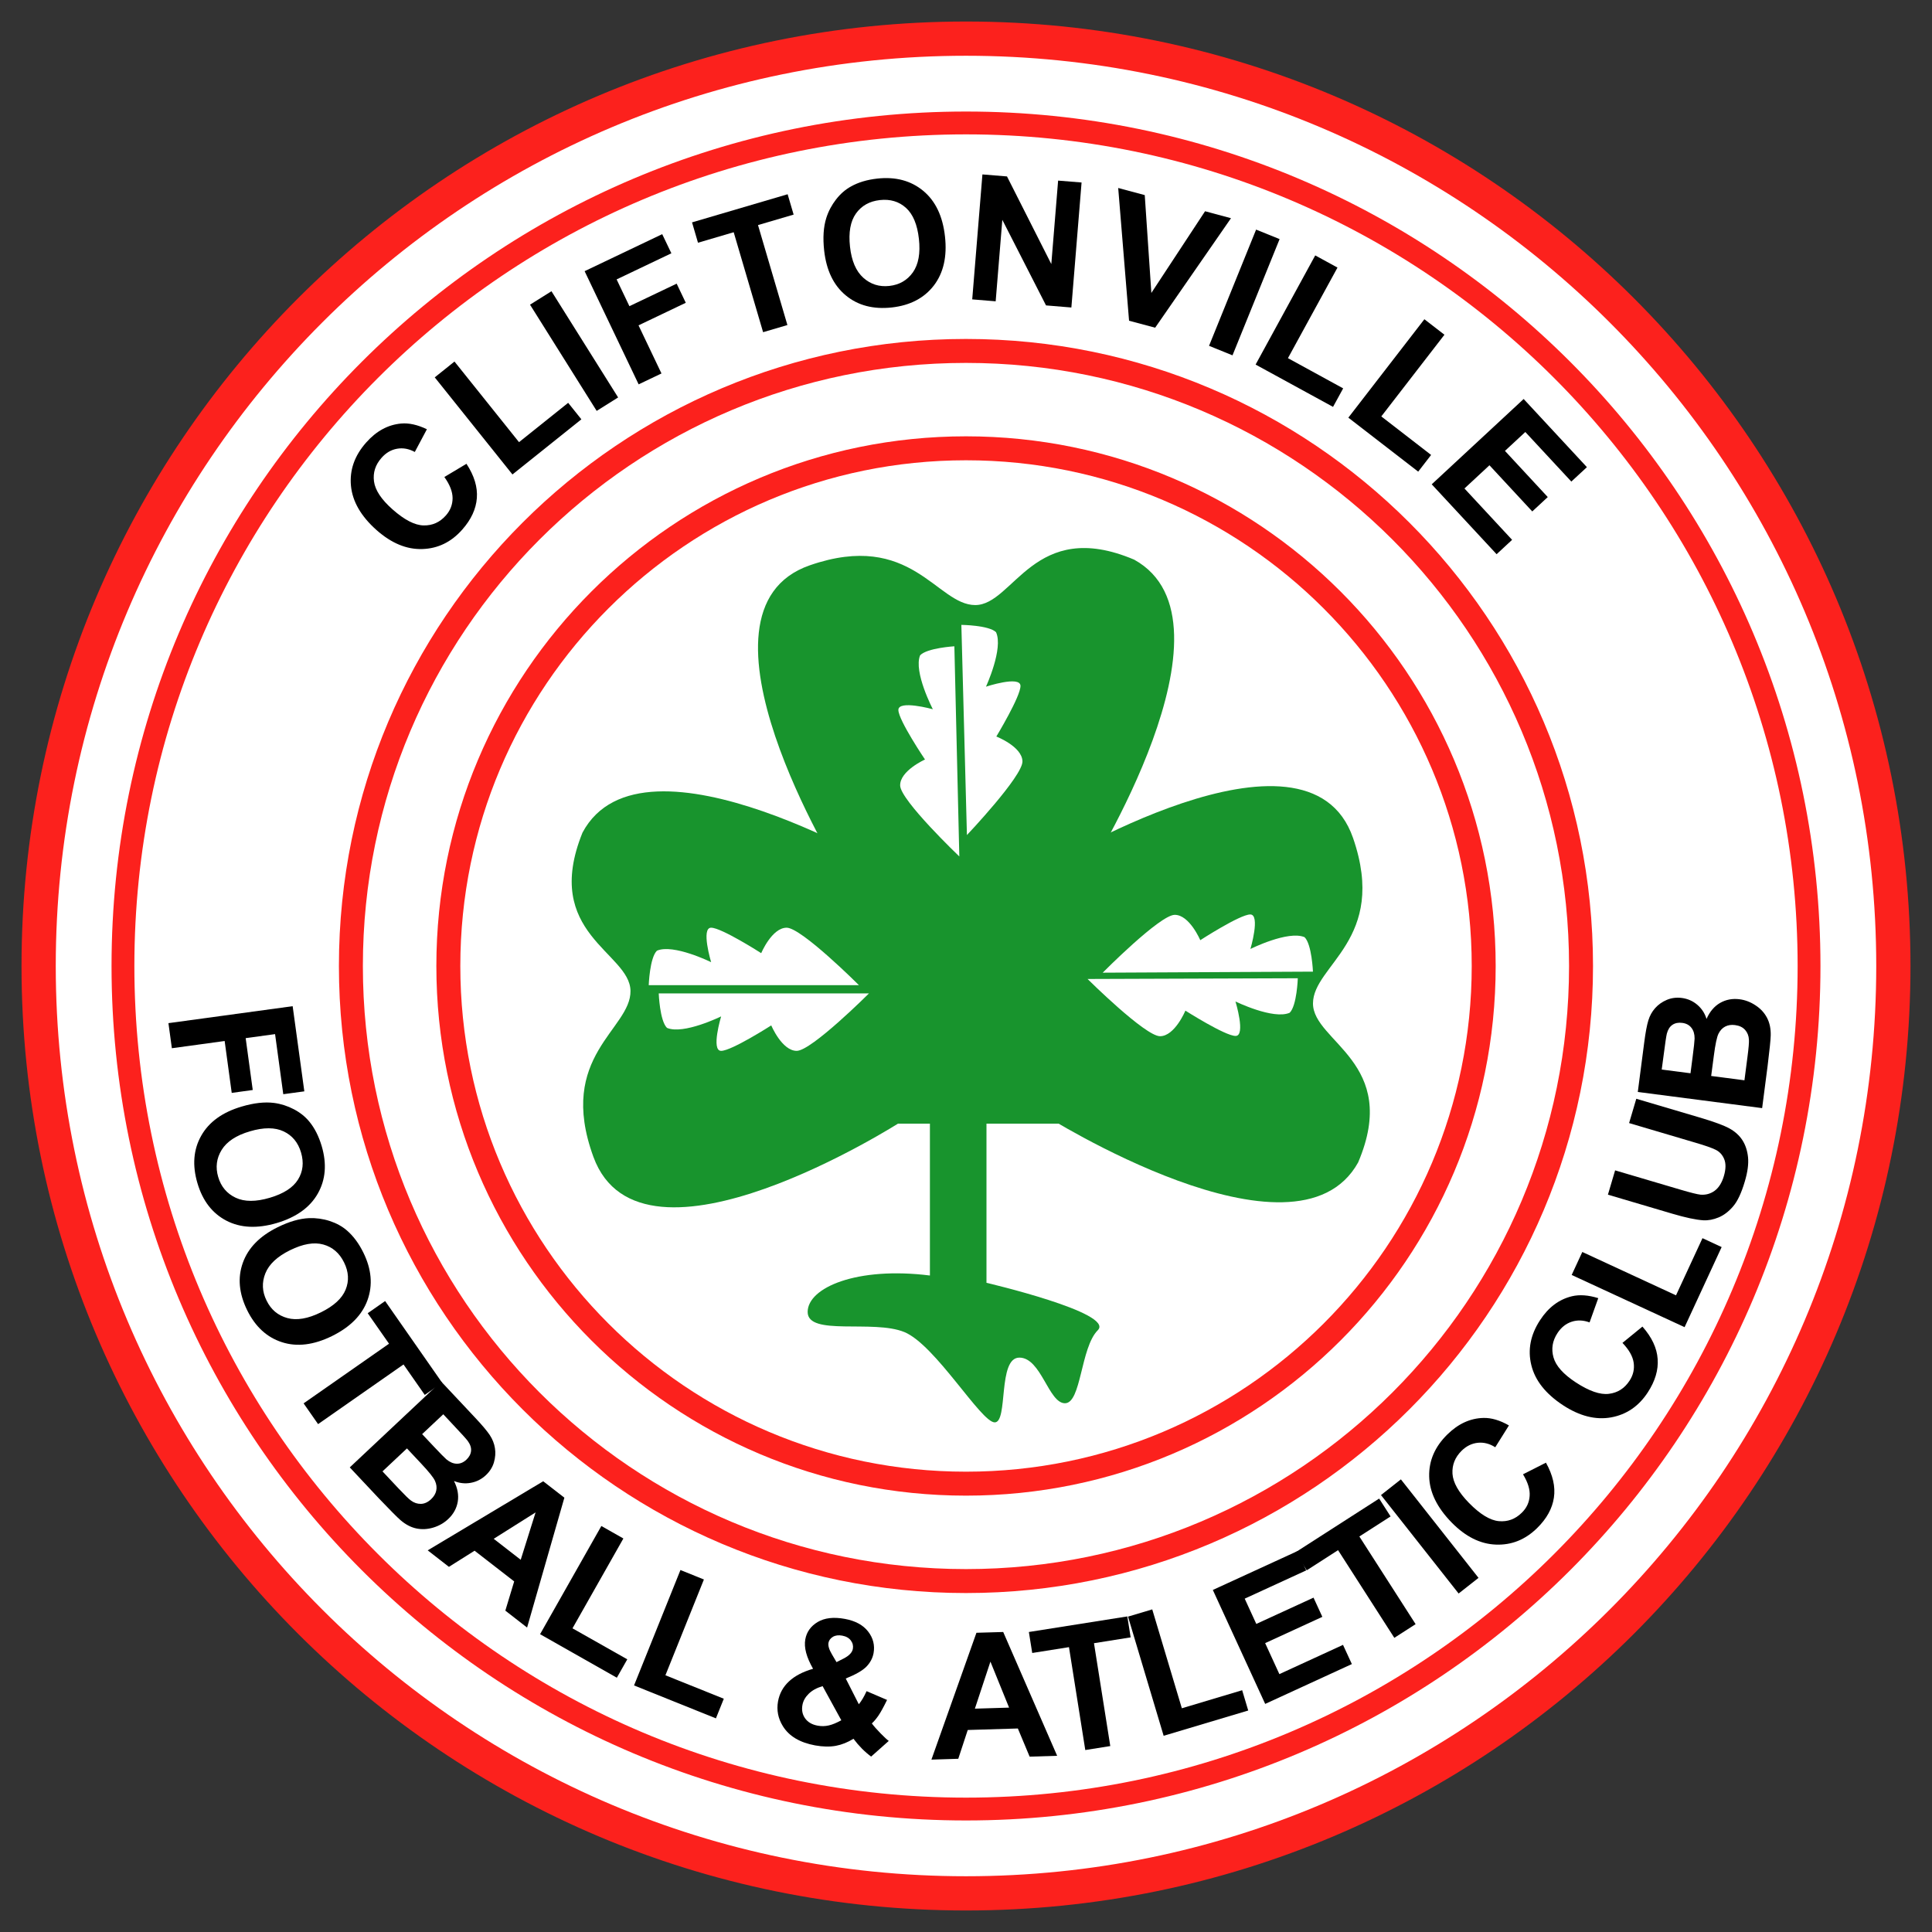 <?xml version="1.0" encoding="UTF-8"?>
<svg xmlns="http://www.w3.org/2000/svg" width="50" height="50" viewBox="0 0 50 50" fill="none">
  <rect x="0" y="0" width="50" height="50" fill="#333333" stroke="none"/>
  <g clip-path="url(#clip0_9125_160)">
    <path d="M25 49C38.255 49 49 38.255 49 25C49 11.745 38.255 1 25 1C11.745 1 1 11.745 1 25C1 38.255 11.745 49 25 49Z" fill="white" stroke="#FC211D" stroke-width="0.886"></path>
    <path d="M25 46.818C37.05 46.818 46.818 37.05 46.818 25C46.818 12.95 37.05 3.182 25 3.182C12.95 3.182 3.182 12.95 3.182 25C3.182 37.05 12.95 46.818 25 46.818Z" stroke="#FC211D" stroke-width="0.591"></path>
    <path d="M40.917 25C40.917 33.792 33.791 40.918 24.999 40.918C16.208 40.918 9.081 33.792 9.081 25C9.081 16.209 16.208 9.082 24.999 9.082C33.791 9.082 40.917 16.209 40.917 25Z" stroke="#FC211D" stroke-width="0.62"></path>
    <path d="M25 38.397C32.4 38.397 38.398 32.399 38.398 25C38.398 17.601 32.4 11.602 25 11.602C17.601 11.602 11.603 17.601 11.603 25C11.603 32.399 17.601 38.397 25 38.397Z" stroke="#FC211D" stroke-width="0.62"></path>
    <path d="M11.5 12.345L12.072 12.003C12.273 12.31 12.363 12.606 12.341 12.889C12.32 13.173 12.194 13.445 11.963 13.706C11.678 14.029 11.333 14.197 10.928 14.209C10.524 14.222 10.131 14.059 9.748 13.721C9.344 13.363 9.122 12.98 9.083 12.574C9.044 12.167 9.175 11.793 9.476 11.453C9.739 11.155 10.041 10.992 10.381 10.961C10.582 10.943 10.805 10.992 11.048 11.109L10.735 11.697C10.583 11.614 10.431 11.586 10.277 11.613C10.123 11.64 9.989 11.718 9.874 11.849C9.714 12.029 9.649 12.232 9.679 12.459C9.709 12.685 9.869 12.927 10.159 13.183C10.466 13.455 10.734 13.593 10.962 13.598C11.191 13.603 11.383 13.517 11.539 13.34C11.655 13.21 11.712 13.061 11.713 12.893C11.713 12.726 11.642 12.543 11.5 12.345Z" fill="black"></path>
    <path d="M13.262 12.279L11.251 9.766L11.762 9.357L13.432 11.443L14.704 10.425L15.046 10.852L13.262 12.279Z" fill="black"></path>
    <path d="M15.442 10.634L13.717 7.885L14.272 7.537L15.997 10.286L15.442 10.634Z" fill="black"></path>
    <path d="M16.528 9.947L15.13 7.018L17.138 6.06L17.375 6.555L15.958 7.231L16.289 7.924L17.512 7.341L17.748 7.836L16.525 8.42L17.119 9.665L16.528 9.947Z" fill="black"></path>
    <path d="M19.749 8.597L18.988 6.01L18.064 6.282L17.91 5.755L20.384 5.027L20.539 5.554L19.617 5.825L20.378 8.412L19.749 8.597Z" fill="black"></path>
    <path d="M21.329 6.482C21.293 6.154 21.311 5.873 21.385 5.639C21.44 5.466 21.524 5.308 21.636 5.163C21.748 5.019 21.877 4.906 22.021 4.827C22.212 4.719 22.44 4.651 22.702 4.622C23.177 4.569 23.574 4.675 23.892 4.938C24.21 5.201 24.398 5.595 24.456 6.12C24.514 6.641 24.417 7.064 24.167 7.39C23.916 7.715 23.554 7.904 23.081 7.957C22.601 8.01 22.203 7.906 21.888 7.644C21.572 7.383 21.386 6.996 21.329 6.482ZM21.998 6.386C22.038 6.751 22.153 7.019 22.343 7.189C22.532 7.358 22.757 7.429 23.016 7.4C23.276 7.371 23.479 7.254 23.625 7.049C23.77 6.843 23.823 6.554 23.781 6.18C23.74 5.81 23.628 5.543 23.446 5.379C23.264 5.215 23.039 5.148 22.77 5.178C22.502 5.208 22.296 5.324 22.152 5.526C22.008 5.728 21.957 6.015 21.998 6.386Z" fill="black"></path>
    <path d="M25.161 7.748L25.425 4.514L26.061 4.566L27.208 6.834L27.384 4.674L27.991 4.723L27.727 7.958L27.071 7.904L25.94 5.689L25.768 7.798L25.161 7.748Z" fill="black"></path>
    <path d="M29.22 8.3L28.939 4.865L29.626 5.049L29.797 7.581L31.187 5.467L31.858 5.647L29.895 8.481L29.22 8.3Z" fill="black"></path>
    <path d="M31.29 8.95L32.508 5.942L33.116 6.188L31.897 9.196L31.29 8.95Z" fill="black"></path>
    <path d="M32.495 9.435L34.038 6.61L34.614 6.925L33.332 9.269L34.761 10.051L34.499 10.53L32.495 9.435Z" fill="black"></path>
    <path d="M34.895 10.809L36.863 8.262L37.382 8.663L35.748 10.777L37.037 11.774L36.703 12.206L34.895 10.809Z" fill="black"></path>
    <path d="M37.053 12.534L39.432 10.326L41.069 12.09L40.666 12.463L39.475 11.18L38.948 11.669L40.056 12.864L39.655 13.236L38.547 12.041L37.9 12.642L39.133 13.971L38.732 14.343L37.053 12.534Z" fill="black"></path>
    <path d="M4.359 26.479L7.574 26.04L7.876 28.244L7.331 28.318L7.119 26.763L6.358 26.867L6.541 28.209L5.997 28.284L5.814 26.941L4.448 27.128L4.359 26.479Z" fill="black"></path>
    <path d="M6.254 28.638C6.57 28.544 6.85 28.513 7.094 28.544C7.273 28.568 7.444 28.623 7.606 28.708C7.768 28.793 7.901 28.9 8.005 29.027C8.145 29.197 8.251 29.409 8.326 29.662C8.461 30.121 8.428 30.53 8.225 30.889C8.022 31.248 7.666 31.503 7.16 31.653C6.657 31.8 6.224 31.78 5.859 31.591C5.495 31.401 5.245 31.078 5.11 30.621C4.973 30.158 5.006 29.748 5.208 29.392C5.409 29.035 5.758 28.784 6.254 28.638ZM6.466 29.279C6.113 29.383 5.87 29.543 5.736 29.76C5.603 29.976 5.573 30.21 5.647 30.46C5.72 30.711 5.872 30.89 6.099 30.997C6.327 31.105 6.622 31.105 6.983 30.998C7.339 30.893 7.583 30.736 7.712 30.528C7.841 30.32 7.867 30.087 7.791 29.827C7.715 29.568 7.564 29.386 7.34 29.28C7.115 29.174 6.824 29.173 6.466 29.279Z" fill="black"></path>
    <path d="M7.187 31.76C7.483 31.614 7.754 31.536 7.999 31.525C8.18 31.519 8.358 31.543 8.532 31.599C8.706 31.656 8.856 31.738 8.98 31.846C9.146 31.99 9.287 32.18 9.404 32.418C9.615 32.846 9.651 33.255 9.512 33.644C9.372 34.033 9.066 34.343 8.592 34.577C8.122 34.808 7.691 34.862 7.3 34.737C6.909 34.612 6.608 34.336 6.397 33.909C6.184 33.475 6.146 33.066 6.285 32.68C6.423 32.295 6.724 31.988 7.187 31.76ZM7.505 32.356C7.176 32.519 6.963 32.717 6.868 32.953C6.773 33.189 6.783 33.425 6.899 33.659C7.014 33.894 7.193 34.044 7.436 34.111C7.679 34.178 7.969 34.129 8.307 33.962C8.64 33.798 8.853 33.602 8.945 33.375C9.038 33.148 9.024 32.913 8.904 32.671C8.785 32.429 8.606 32.274 8.367 32.208C8.127 32.141 7.84 32.191 7.505 32.356Z" fill="black"></path>
    <path d="M7.857 36.319L10.068 34.775L9.516 33.986L9.967 33.671L11.443 35.786L10.993 36.1L10.443 35.312L8.232 36.856L7.857 36.319Z" fill="black"></path>
    <path d="M11.417 35.754L12.305 36.699C12.481 36.886 12.604 37.033 12.676 37.14C12.746 37.247 12.791 37.36 12.809 37.478C12.829 37.598 12.819 37.72 12.783 37.846C12.746 37.971 12.676 38.082 12.574 38.178C12.463 38.282 12.334 38.348 12.185 38.375C12.037 38.403 11.891 38.386 11.749 38.328C11.842 38.512 11.875 38.69 11.847 38.862C11.818 39.034 11.736 39.185 11.599 39.313C11.492 39.414 11.364 39.488 11.215 39.533C11.066 39.578 10.921 39.586 10.779 39.557C10.637 39.528 10.499 39.456 10.366 39.342C10.282 39.27 10.097 39.083 9.809 38.782L9.052 37.976L11.417 35.754ZM10.532 37.485L9.899 38.079L10.314 38.521C10.476 38.693 10.584 38.798 10.637 38.835C10.717 38.894 10.803 38.922 10.894 38.92C10.986 38.918 11.074 38.877 11.158 38.798C11.229 38.731 11.273 38.657 11.29 38.577C11.307 38.496 11.297 38.412 11.258 38.326C11.22 38.239 11.098 38.088 10.894 37.871L10.532 37.485ZM11.472 36.601L10.925 37.115L11.219 37.428C11.394 37.614 11.506 37.727 11.553 37.768C11.64 37.84 11.728 37.878 11.819 37.881C11.91 37.883 11.993 37.849 12.07 37.777C12.143 37.708 12.183 37.633 12.191 37.549C12.199 37.466 12.17 37.38 12.105 37.291C12.066 37.239 11.941 37.1 11.729 36.876L11.472 36.601Z" fill="black"></path>
    <path d="M13.641 42.121L13.078 41.683L13.307 40.927L12.282 40.132L11.618 40.55L11.069 40.123L14.058 38.335L14.606 38.76L13.641 42.121ZM13.476 40.367L13.861 39.141L12.777 39.824L13.476 40.367Z" fill="black"></path>
    <path d="M13.977 42.293L15.563 39.493L16.133 39.816L14.816 42.141L16.234 42.943L15.964 43.419L13.977 42.293Z" fill="black"></path>
    <path d="M16.409 43.619L17.61 40.632L18.217 40.877L17.221 43.356L18.732 43.963L18.528 44.471L16.409 43.619Z" fill="black"></path>
    <path d="M23.001 45.055L22.545 45.46C22.379 45.338 22.227 45.185 22.088 44.999C21.938 45.092 21.785 45.153 21.63 45.182C21.475 45.21 21.297 45.207 21.097 45.171C20.699 45.098 20.42 44.932 20.26 44.672C20.136 44.471 20.095 44.258 20.135 44.033C20.172 43.828 20.267 43.655 20.419 43.514C20.57 43.373 20.778 43.264 21.042 43.188C20.957 43.039 20.897 42.901 20.863 42.774C20.829 42.647 20.822 42.531 20.841 42.426C20.876 42.233 20.983 42.084 21.162 41.977C21.341 41.871 21.574 41.844 21.86 41.896C22.136 41.946 22.338 42.056 22.468 42.225C22.598 42.393 22.644 42.58 22.608 42.783C22.584 42.912 22.523 43.028 22.425 43.13C22.327 43.232 22.148 43.335 21.888 43.44L22.226 44.106C22.295 44.023 22.362 43.91 22.427 43.767L22.957 43.994C22.866 44.18 22.792 44.315 22.735 44.398C22.678 44.481 22.621 44.549 22.563 44.602C22.62 44.678 22.695 44.764 22.79 44.86C22.884 44.956 22.954 45.021 23.001 45.055ZM21.289 43.637C21.135 43.683 21.015 43.749 20.927 43.837C20.839 43.924 20.786 44.02 20.767 44.125C20.743 44.257 20.766 44.373 20.837 44.472C20.909 44.572 21.017 44.634 21.162 44.66C21.258 44.678 21.353 44.676 21.449 44.654C21.545 44.632 21.652 44.587 21.773 44.52L21.289 43.637ZM21.649 43.016L21.838 42.92C21.977 42.848 22.055 42.765 22.072 42.672C22.086 42.594 22.069 42.522 22.02 42.456C21.971 42.39 21.896 42.348 21.796 42.33C21.699 42.312 21.619 42.323 21.555 42.361C21.491 42.4 21.453 42.452 21.441 42.515C21.427 42.591 21.457 42.691 21.531 42.815L21.649 43.016Z" fill="black"></path>
    <path d="M27.359 45.44L26.647 45.462L26.342 44.733L25.045 44.772L24.8 45.517L24.105 45.539L25.27 42.256L25.963 42.236L27.359 45.44ZM26.115 44.193L25.632 43.003L25.23 44.22L26.115 44.193Z" fill="black"></path>
    <path d="M28.087 45.291L27.665 42.628L26.714 42.779L26.627 42.236L29.175 41.833L29.261 42.375L28.312 42.526L28.734 45.188L28.087 45.291Z" fill="black"></path>
    <path d="M30.115 44.922L29.193 41.838L29.82 41.651L30.586 44.21L32.147 43.743L32.304 44.268L30.115 44.922Z" fill="black"></path>
    <path d="M32.743 44.097L31.388 41.148L33.575 40.144L33.804 40.642L32.213 41.373L32.513 42.027L33.994 41.347L34.222 41.844L32.742 42.524L33.11 43.326L34.757 42.569L34.986 43.066L32.743 44.097Z" fill="black"></path>
    <path d="M36.085 42.387L34.629 40.118L33.819 40.639L33.522 40.177L35.692 38.783L35.988 39.245L35.18 39.764L36.636 42.033L36.085 42.387Z" fill="black"></path>
    <path d="M37.749 41.24L35.74 38.692L36.255 38.286L38.264 40.835L37.749 41.24Z" fill="black"></path>
    <path d="M39.415 38.155L40.009 37.854C40.188 38.175 40.257 38.476 40.215 38.758C40.174 39.039 40.029 39.302 39.781 39.546C39.473 39.848 39.117 39.99 38.713 39.974C38.309 39.959 37.928 39.768 37.57 39.404C37.192 39.018 36.997 38.621 36.987 38.213C36.977 37.804 37.134 37.441 37.458 37.123C37.742 36.844 38.054 36.703 38.396 36.696C38.598 36.692 38.817 36.756 39.051 36.89L38.697 37.455C38.552 37.362 38.401 37.323 38.246 37.339C38.091 37.355 37.951 37.423 37.827 37.545C37.656 37.714 37.577 37.912 37.59 38.14C37.605 38.368 37.747 38.62 38.018 38.897C38.305 39.189 38.562 39.346 38.789 39.367C39.017 39.388 39.215 39.316 39.383 39.15C39.508 39.029 39.576 38.884 39.587 38.717C39.6 38.551 39.542 38.363 39.415 38.155Z" fill="black"></path>
    <path d="M41.989 34.754L42.506 34.332C42.749 34.607 42.881 34.887 42.9 35.171C42.921 35.454 42.835 35.742 42.645 36.034C42.41 36.394 42.092 36.61 41.694 36.682C41.296 36.753 40.883 36.649 40.455 36.37C40.003 36.074 39.728 35.728 39.631 35.331C39.533 34.934 39.608 34.546 39.857 34.165C40.074 33.832 40.349 33.627 40.681 33.547C40.877 33.5 41.105 33.516 41.363 33.596L41.138 34.224C40.976 34.164 40.821 34.158 40.673 34.207C40.525 34.256 40.403 34.354 40.308 34.499C40.176 34.7 40.142 34.911 40.205 35.131C40.267 35.351 40.461 35.566 40.784 35.778C41.128 36.002 41.413 36.101 41.639 36.072C41.866 36.044 42.043 35.931 42.172 35.733C42.268 35.587 42.303 35.431 42.279 35.265C42.255 35.1 42.158 34.93 41.989 34.754Z" fill="black"></path>
    <path d="M43.597 34.347L40.675 32.996L40.95 32.401L43.375 33.523L44.06 32.044L44.556 32.274L43.597 34.347Z" fill="black"></path>
    <path d="M41.613 30.918L41.799 30.289L43.485 30.787C43.752 30.866 43.928 30.91 44.011 30.918C44.147 30.928 44.268 30.895 44.375 30.817C44.482 30.738 44.562 30.611 44.614 30.436C44.666 30.258 44.669 30.112 44.623 30C44.578 29.888 44.504 29.807 44.403 29.757C44.302 29.707 44.129 29.646 43.882 29.574L42.161 29.065L42.347 28.436L43.981 28.919C44.355 29.029 44.614 29.125 44.758 29.204C44.902 29.284 45.014 29.385 45.093 29.507C45.172 29.63 45.221 29.777 45.239 29.949C45.256 30.121 45.229 30.329 45.156 30.575C45.069 30.872 44.967 31.088 44.853 31.221C44.739 31.354 44.614 31.45 44.479 31.506C44.343 31.563 44.21 31.588 44.081 31.581C43.891 31.569 43.622 31.512 43.274 31.409L41.613 30.918Z" fill="black"></path>
    <path d="M42.386 28.26L42.553 26.974C42.586 26.719 42.621 26.53 42.659 26.408C42.696 26.286 42.755 26.18 42.835 26.09C42.915 26 43.016 25.928 43.136 25.877C43.257 25.826 43.387 25.809 43.526 25.827C43.676 25.847 43.81 25.905 43.925 26.003C44.04 26.101 44.12 26.223 44.165 26.37C44.247 26.182 44.364 26.044 44.515 25.956C44.667 25.869 44.835 25.837 45.021 25.861C45.168 25.88 45.305 25.933 45.434 26.019C45.565 26.104 45.663 26.212 45.73 26.34C45.798 26.469 45.83 26.621 45.826 26.796C45.824 26.906 45.797 27.168 45.746 27.583L45.604 28.678L42.386 28.26ZM43.005 27.68L43.75 27.776L43.805 27.351C43.838 27.097 43.855 26.939 43.856 26.877C43.857 26.764 43.83 26.671 43.774 26.6C43.719 26.528 43.639 26.485 43.535 26.472C43.436 26.459 43.351 26.476 43.282 26.523C43.213 26.569 43.165 26.646 43.137 26.753C43.122 26.816 43.094 27.001 43.055 27.307L43.005 27.68ZM44.285 27.846L45.146 27.958L45.224 27.356C45.255 27.122 45.267 26.973 45.262 26.908C45.258 26.809 45.225 26.725 45.165 26.656C45.104 26.586 45.017 26.544 44.903 26.529C44.807 26.516 44.721 26.529 44.648 26.567C44.575 26.605 44.517 26.667 44.475 26.751C44.433 26.835 44.392 27.026 44.354 27.322L44.285 27.846Z" fill="black"></path>
    <path d="M28.127 22.63L21.727 22.588C21.727 22.588 17.544 15.814 20.958 14.63C23.59 13.717 24.241 15.659 25.239 15.659C26.236 15.659 26.756 13.383 29.353 14.484C32.255 16.091 28.127 22.63 28.127 22.63Z" fill="#18942D"></path>
    <path d="M27.004 28.844L27.058 22.444C27.058 22.444 33.84 18.273 35.018 21.69C35.926 24.323 33.982 24.971 33.98 25.968C33.978 26.966 36.254 27.49 35.148 30.085C33.536 32.984 27.004 28.844 27.004 28.844Z" fill="#18942D"></path>
    <path d="M23.24 22.641L23.302 29.041C23.302 29.041 16.597 33.334 15.357 29.939C14.402 27.323 16.334 26.639 16.317 25.642C16.301 24.645 14.017 24.163 15.075 21.548C16.635 18.62 23.24 22.641 23.24 22.641Z" fill="#18942D"></path>
    <path d="M28.317 20.514H21.847V29.08H28.317V20.514Z" fill="#18942D"></path>
    <path d="M24.066 28.778V33.01C22.177 32.774 20.902 33.322 20.902 33.954C20.902 34.587 22.602 34.143 23.405 34.474C24.208 34.804 25.389 36.811 25.743 36.811C26.097 36.811 25.814 35.135 26.381 35.135C26.947 35.135 27.136 36.316 27.561 36.316C27.986 36.316 27.962 34.875 28.411 34.426C28.86 33.978 25.53 33.199 25.53 33.199V28.778H24.066Z" fill="#18942D"></path>
    <path d="M17.048 25.709H22.489C22.489 25.709 21.001 27.196 20.619 27.196C20.236 27.196 19.96 26.537 19.96 26.537C19.96 26.537 18.933 27.196 18.663 27.196C18.394 27.196 18.663 26.304 18.663 26.304C18.663 26.304 17.686 26.785 17.261 26.601C17.074 26.418 17.048 25.709 17.048 25.709Z" fill="white"></path>
    <path d="M16.789 25.496H22.229C22.229 25.496 20.741 24.009 20.359 24.009C19.976 24.009 19.7 24.668 19.7 24.668C19.7 24.668 18.673 24.009 18.404 24.009C18.135 24.009 18.404 24.901 18.404 24.901C18.404 24.901 17.426 24.419 17.001 24.604C16.814 24.787 16.789 25.496 16.789 25.496Z" fill="white"></path>
    <path d="M24.699 16.726L24.827 22.165C24.827 22.165 23.305 20.713 23.296 20.33C23.287 19.948 23.939 19.656 23.939 19.656C23.939 19.656 23.256 18.645 23.25 18.376C23.243 18.107 24.142 18.355 24.142 18.355C24.142 18.355 23.638 17.389 23.812 16.96C23.991 16.768 24.699 16.726 24.699 16.726Z" fill="white"></path>
    <path d="M24.88 16.172L25.024 21.611C25.024 21.611 26.472 20.084 26.461 19.702C26.451 19.32 25.785 19.061 25.785 19.061C25.785 19.061 26.417 18.017 26.41 17.748C26.402 17.479 25.517 17.771 25.517 17.771C25.517 17.771 25.973 16.781 25.777 16.361C25.589 16.179 24.88 16.172 24.88 16.172Z" fill="white"></path>
    <path d="M33.979 25.146L28.538 25.173C28.538 25.173 30.018 23.678 30.401 23.676C30.784 23.674 31.063 24.332 31.063 24.332C31.063 24.332 32.087 23.668 32.356 23.666C32.625 23.665 32.361 24.559 32.361 24.559C32.361 24.559 33.336 24.073 33.762 24.254C33.95 24.437 33.979 25.146 33.979 25.146Z" fill="white"></path>
    <path d="M33.587 25.317L28.146 25.336C28.146 25.336 29.639 26.819 30.022 26.817C30.404 26.816 30.678 26.155 30.678 26.155C30.678 26.155 31.708 26.811 31.977 26.81C32.246 26.809 31.974 25.918 31.974 25.918C31.974 25.918 32.953 26.396 33.377 26.21C33.564 26.026 33.587 25.317 33.587 25.317Z" fill="white"></path>
  </g>
  <defs>
    <clipPath id="clip0_9125_160">
      <rect width="50" height="50" fill="white"></rect>
    </clipPath>
  </defs>
</svg>
